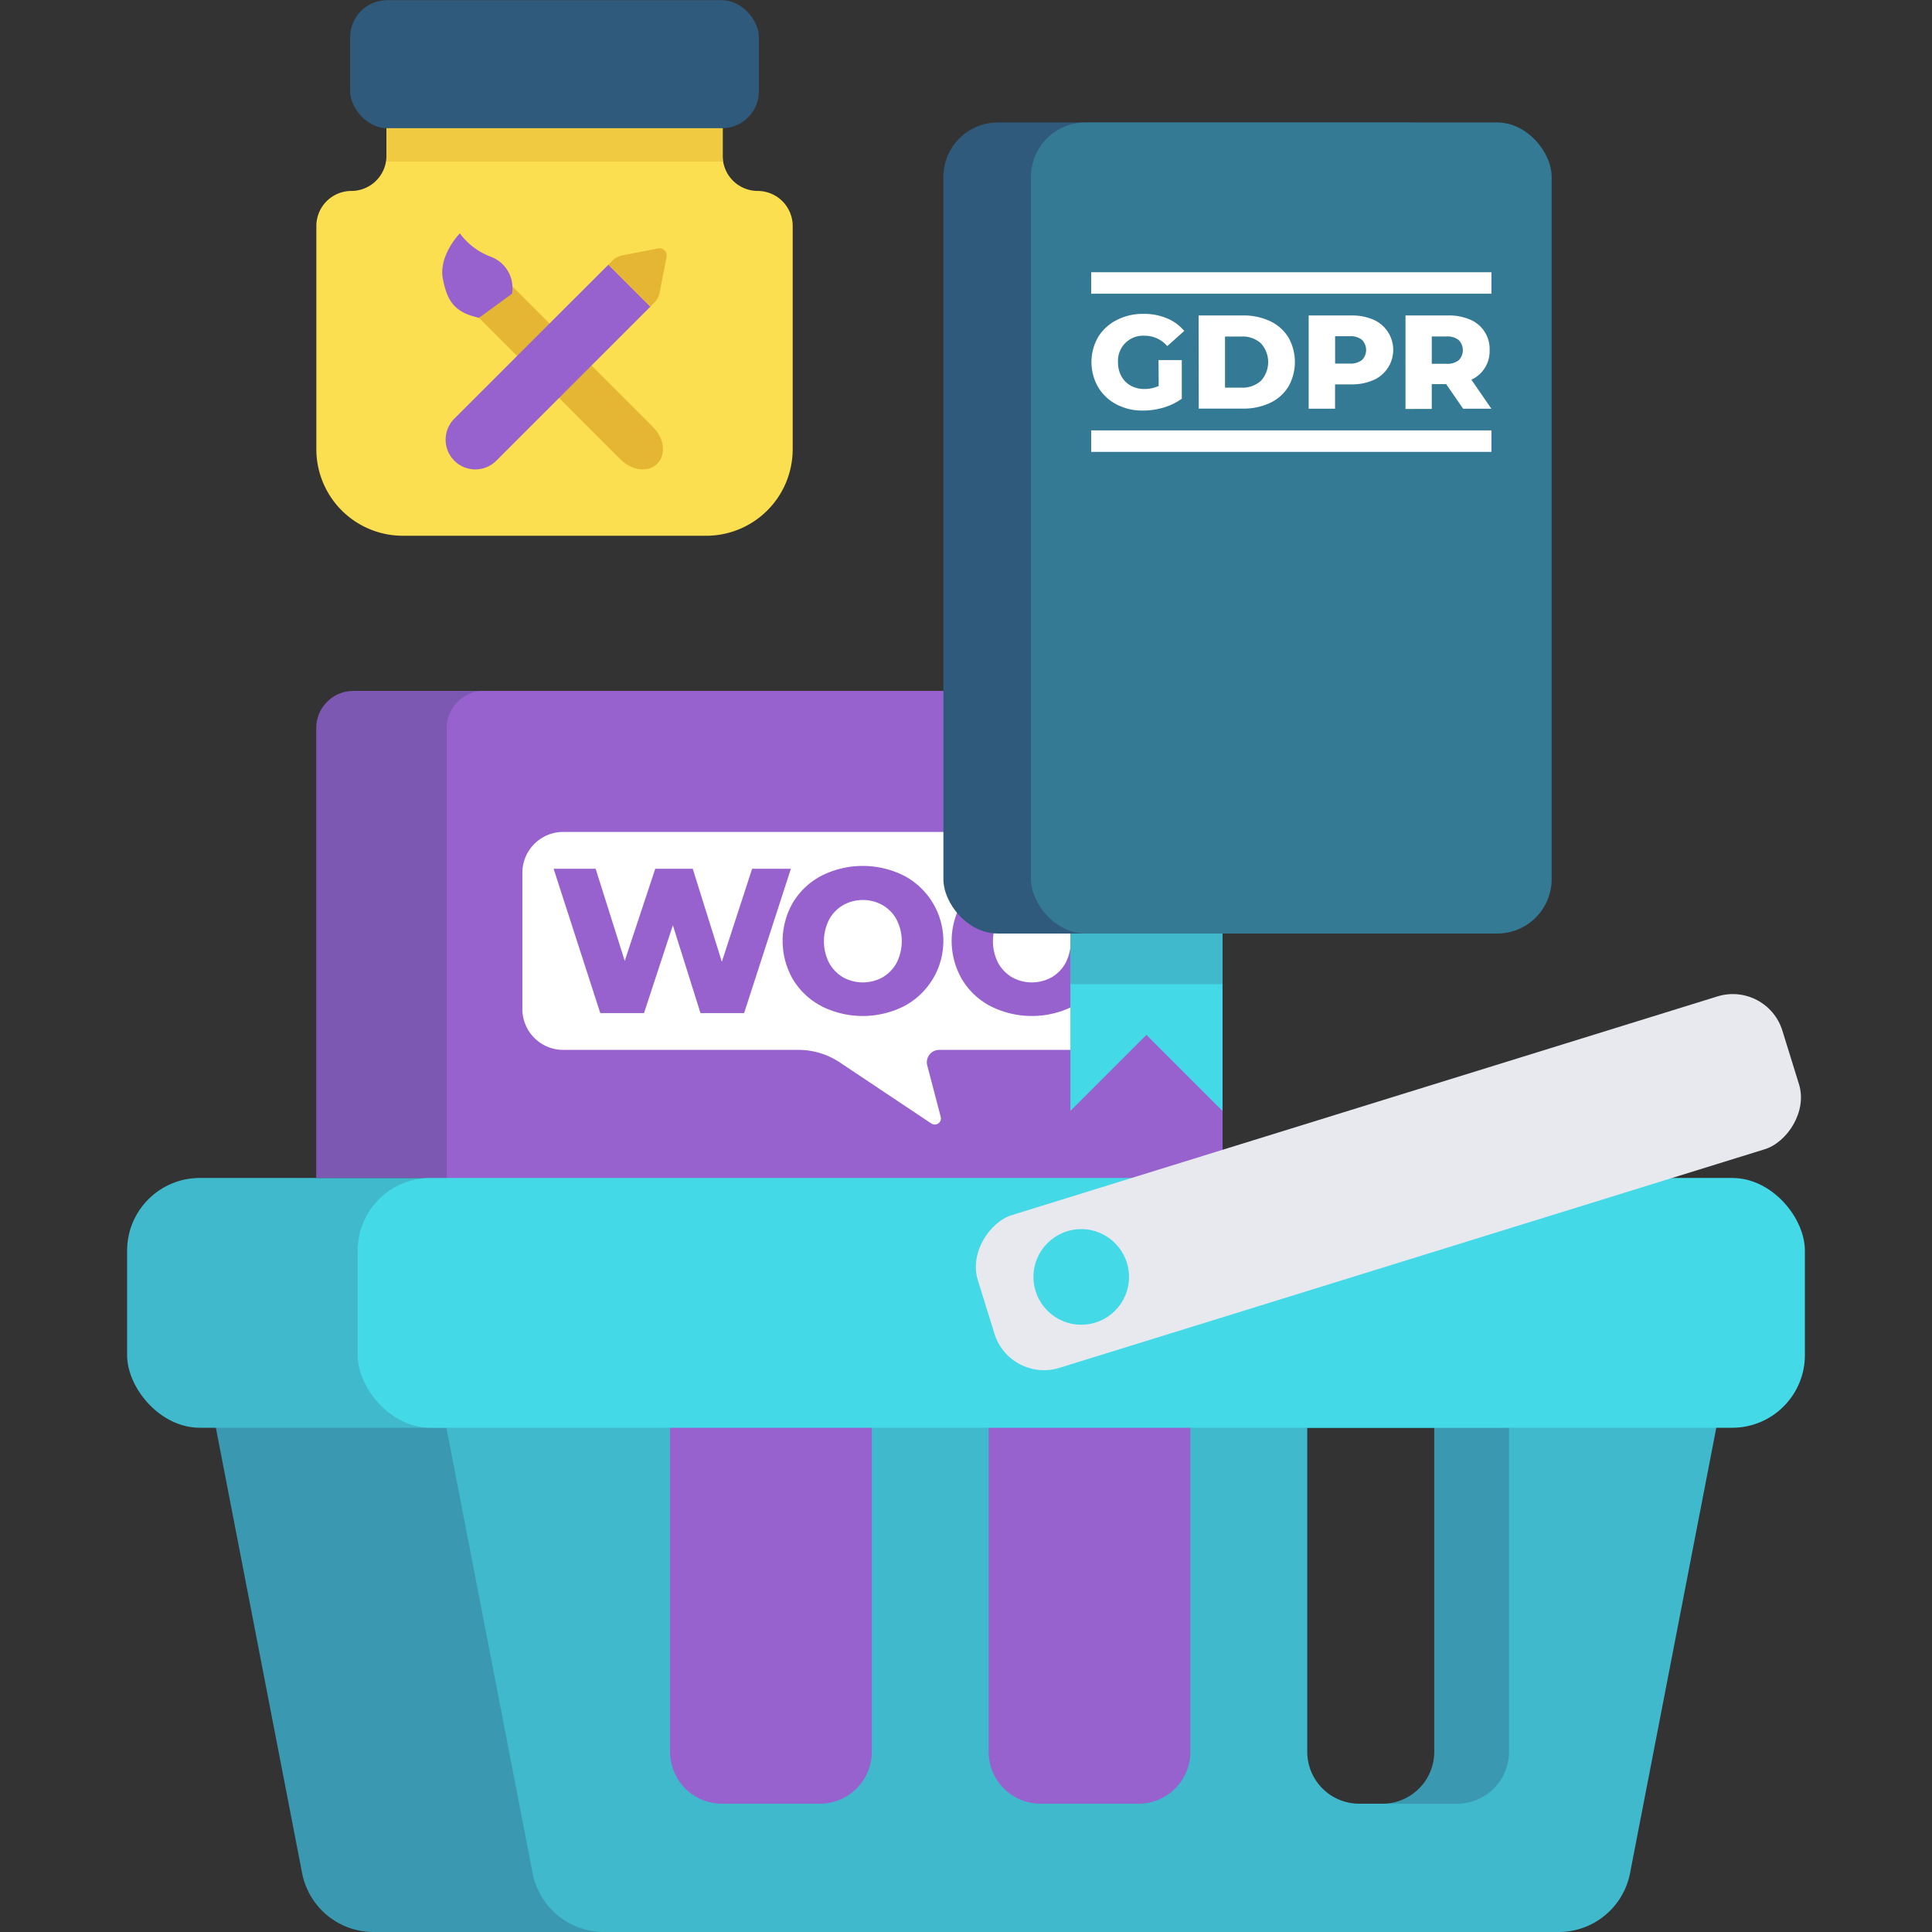 <svg id="a4183f36-8813-4654-9f08-72936a1e6989" data-name="doplnujuce" xmlns="http://www.w3.org/2000/svg" xmlns:xlink="http://www.w3.org/1999/xlink" viewBox="0 0 342 342"><rect x="0" y="0" width="342" height="342" fill="#333333" stroke="none"/><defs><clipPath id="f96f1afb-8b05-4f68-914d-03fb7fa9f3dc"><path d="M35.37,208.52h40.8s36.51,124.61,36.72,124.61L273.15,326l12.66-91.48H319.5V0H22.5V209.26Z" style="fill:none"/></clipPath></defs><title>prog_ilus_v5</title><g id="ab084038-e256-41ff-8ad7-50f6167900b4" data-name="kosik 1"><path d="M253.89,252.31v57.78a9.19,9.19,0,0,1-9.19,9.2H227.37a9.2,9.2,0,0,1-9.19-9.2V252.31H197.49v57.78a9.19,9.19,0,0,1-9.19,9.2H171a9.2,9.2,0,0,1-9.19-9.2V252.31H141.09v57.78a9.19,9.19,0,0,1-9.19,9.2H114.57a9.2,9.2,0,0,1-9.19-9.2V252.31H38.13l15.35,79.27A12.87,12.87,0,0,0,66.11,342H262.66a12.87,12.87,0,0,0,12.63-10.42l15.35-79.27Z" style="fill:#3a99b0"/><rect x="22.5" y="208.52" width="256.19" height="44.22" rx="12.87" style="fill:#3fb9cb"/><g style="clip-path:url(#f96f1afb-8b05-4f68-914d-03fb7fa9f3dc)"><rect x="55.98" y="122.3" width="137.34" height="198.16" rx="6.57" style="fill:#7c58b3"/><rect x="79.08" y="122.3" width="137.34" height="198.16" rx="6.57" style="fill:#9762ce"/><path d="M195.11,147.27H99.7a7.23,7.23,0,0,0-7.23,7.23v24.13a7.23,7.23,0,0,0,7.23,7.22h41.66a13.15,13.15,0,0,1,7.29,2.21l16.21,10.82a1.09,1.09,0,0,0,1.66-1.19l-2.38-9.09a2.19,2.19,0,0,1,2.11-2.75h28.86a7.23,7.23,0,0,0,7.23-7.22V154.5A7.23,7.23,0,0,0,195.11,147.27Z" style="fill:#fff"/><path d="M140,153.79l-8.28,25.55H124l-4.89-15.55L114,179.34h-7.74L98,153.79h7.44l5.15,16.31,5.4-16.31h6.64l5.15,16.46,5.36-16.46Z" style="fill:#9762ce"/><path d="M145.46,178.13a12.83,12.83,0,0,1-5.08-4.74,13.58,13.58,0,0,1,0-13.65,12.83,12.83,0,0,1,5.08-4.74A16.27,16.27,0,0,1,160,155a13.06,13.06,0,0,1,0,23.13,16.27,16.27,0,0,1-14.56,0ZM156.24,173a6.6,6.6,0,0,0,2.48-2.57,8.45,8.45,0,0,0,0-7.63,6.53,6.53,0,0,0-2.48-2.57,7.14,7.14,0,0,0-7,0,6.6,6.6,0,0,0-2.48,2.57,8.45,8.45,0,0,0,0,7.63,6.67,6.67,0,0,0,2.48,2.57,7.21,7.21,0,0,0,7,0Z" style="fill:#9762ce"/><path d="M175.38,178.13a12.74,12.74,0,0,1-5.07-4.74,13.51,13.51,0,0,1,0-13.65,12.74,12.74,0,0,1,5.07-4.74,16.27,16.27,0,0,1,14.56,0,13.06,13.06,0,0,1,0,23.13,16.27,16.27,0,0,1-14.56,0ZM186.16,173a6.6,6.6,0,0,0,2.48-2.57,8.45,8.45,0,0,0,0-7.63,6.53,6.53,0,0,0-2.48-2.57,7.14,7.14,0,0,0-7,0,6.6,6.6,0,0,0-2.48,2.57,8.45,8.45,0,0,0,0,7.63,6.67,6.67,0,0,0,2.48,2.57,7.21,7.21,0,0,0,7,0Z" style="fill:#9762ce"/><g id="a1467610-a1e4-41b0-a3b2-b09018943fac" data-name="academy"><polygon points="216.4 196.65 202.94 183.19 189.48 196.65 189.48 165.25 216.4 165.25 216.4 196.65" style="fill:#44d9e6"/><rect x="189.48" y="165.25" width="26.92" height="8.97" style="fill:#3fb9cb"/><rect x="167" y="21.68" width="92.17" height="143.57" rx="9.63" style="fill:#2f5a7b"/><rect x="182.5" y="21.68" width="92.17" height="143.57" rx="9.63" style="fill:#347a95"/><path d="M205.08,63.74h4.12v6.84A10.65,10.65,0,0,1,206,72.14a13.06,13.06,0,0,1-3.68.54,9.84,9.84,0,0,1-4.67-1.09,8.22,8.22,0,0,1-3.26-3.06,8.92,8.92,0,0,1,0-8.87,8.18,8.18,0,0,1,3.28-3,10.1,10.1,0,0,1,4.74-1.1,10.52,10.52,0,0,1,4.15.78,8,8,0,0,1,3.07,2.24l-3,2.69a5.23,5.23,0,0,0-4-1.84,4.44,4.44,0,0,0-4.72,4.72,5,5,0,0,0,.59,2.44,4.21,4.21,0,0,0,1.65,1.67,4.86,4.86,0,0,0,2.43.6,6,6,0,0,0,2.53-.54Z" style="fill:#fff"/><path d="M212.18,55.84H220a11,11,0,0,1,4.81,1,7.69,7.69,0,0,1,3.26,2.88,8.86,8.86,0,0,1,0,8.73,7.69,7.69,0,0,1-3.26,2.88,11,11,0,0,1-4.81,1h-7.8Zm7.61,12.78a4.8,4.8,0,0,0,3.41-1.2,4.93,4.93,0,0,0,0-6.65,4.8,4.8,0,0,0-3.41-1.2h-2.94v9.05Z" style="fill:#fff"/><path d="M243.1,56.58a5.83,5.83,0,0,1,0,10.71,9.34,9.34,0,0,1-3.89.75h-2.88v4.31h-4.67V55.84h7.55A9.51,9.51,0,0,1,243.1,56.58Zm-2,7.15a2.55,2.55,0,0,0,0-3.57,3.2,3.2,0,0,0-2.17-.64h-2.59v4.84h2.59A3.25,3.25,0,0,0,241.09,63.73Z" style="fill:#fff"/><path d="M256,68h-2.55v4.39H248.8V55.84h7.55a9.47,9.47,0,0,1,3.89.74A5.62,5.62,0,0,1,263.69,62a5.52,5.52,0,0,1-3.23,5.21L264,72.35h-5Zm2.22-7.8a3.2,3.2,0,0,0-2.17-.64h-2.6v4.84h2.6a3.25,3.25,0,0,0,2.17-.63,2.55,2.55,0,0,0,0-3.57Z" style="fill:#fff"/><rect x="193.16" y="48.19" width="70.85" height="3.8" style="fill:#fff"/><rect x="193.16" y="76.19" width="70.85" height="3.8" style="fill:#fff"/></g><path d="M134.14,33.8h0a6.21,6.21,0,0,1-6.21-6.21v-4.9H68.41v4.9a6.22,6.22,0,0,1-6.22,6.21h0A6.21,6.21,0,0,0,56,40v39.5A15.32,15.32,0,0,0,71.3,94.84H125a15.32,15.32,0,0,0,15.32-15.33V40A6.21,6.21,0,0,0,134.14,33.8Z" style="fill:#fcdf51"/><rect x="61.98" y="0.03" width="72.37" height="22.67" rx="6.57" style="fill:#2f5a7b"/><rect x="68.41" y="22.69" width="59.52" height="5.92" style="fill:#f0cb42"/><path d="M90.55,50.55l25.08,25.08c2,2,2.3,4.87.72,6.45h0c-1.59,1.59-4.48,1.27-6.46-.71L84.82,56.29Z" style="fill:#e4b634"/><path d="M90.63,52a5.9,5.9,0,0,0-3.82-6.58,12.08,12.08,0,0,1-5.41-4.11s-3.82,3.91-3,8.08,2.23,5.93,6.4,6.87" style="fill:#9762ce"/><path d="M80.42,74.12a5.26,5.26,0,0,0,0,7.43h0a5.25,5.25,0,0,0,7.44,0l27.27-27.27-7.43-7.43Z" style="fill:#9762ce"/><path d="M116.75,51.86,118,45.47a1.28,1.28,0,0,0-1.5-1.5l-6.39,1.25a3.41,3.41,0,0,0-1.7.91l-.71.72,7.43,7.43.72-.72A3.24,3.24,0,0,0,116.75,51.86Z" style="fill:#e4b634"/></g><path d="M267.12,252.31v57.78a9.19,9.19,0,0,1-9.19,9.2H240.6a9.2,9.2,0,0,1-9.19-9.2V252.31H210.72v57.78a9.19,9.19,0,0,1-9.19,9.2H184.2a9.2,9.2,0,0,1-9.19-9.2V252.31H154.32v57.78a9.19,9.19,0,0,1-9.19,9.2H127.81a9.2,9.2,0,0,1-9.2-9.2V252.31H78.94l15.34,79.27A12.88,12.88,0,0,0,106.92,342h169a12.87,12.87,0,0,0,12.63-10.42l15.35-79.27Z" style="fill:#3fb9cb"/><rect x="63.31" y="208.52" width="256.19" height="44.22" rx="12.87" style="fill:#44d9e6"/><rect x="231.61" y="134.7" width="28.32" height="149.11" rx="9.19" transform="translate(372.89 -87.44) rotate(72.78)" style="fill:#e7e9ef"/><circle cx="191.4" cy="226.04" r="8.46" style="fill:#44d9e6"/></g></svg>